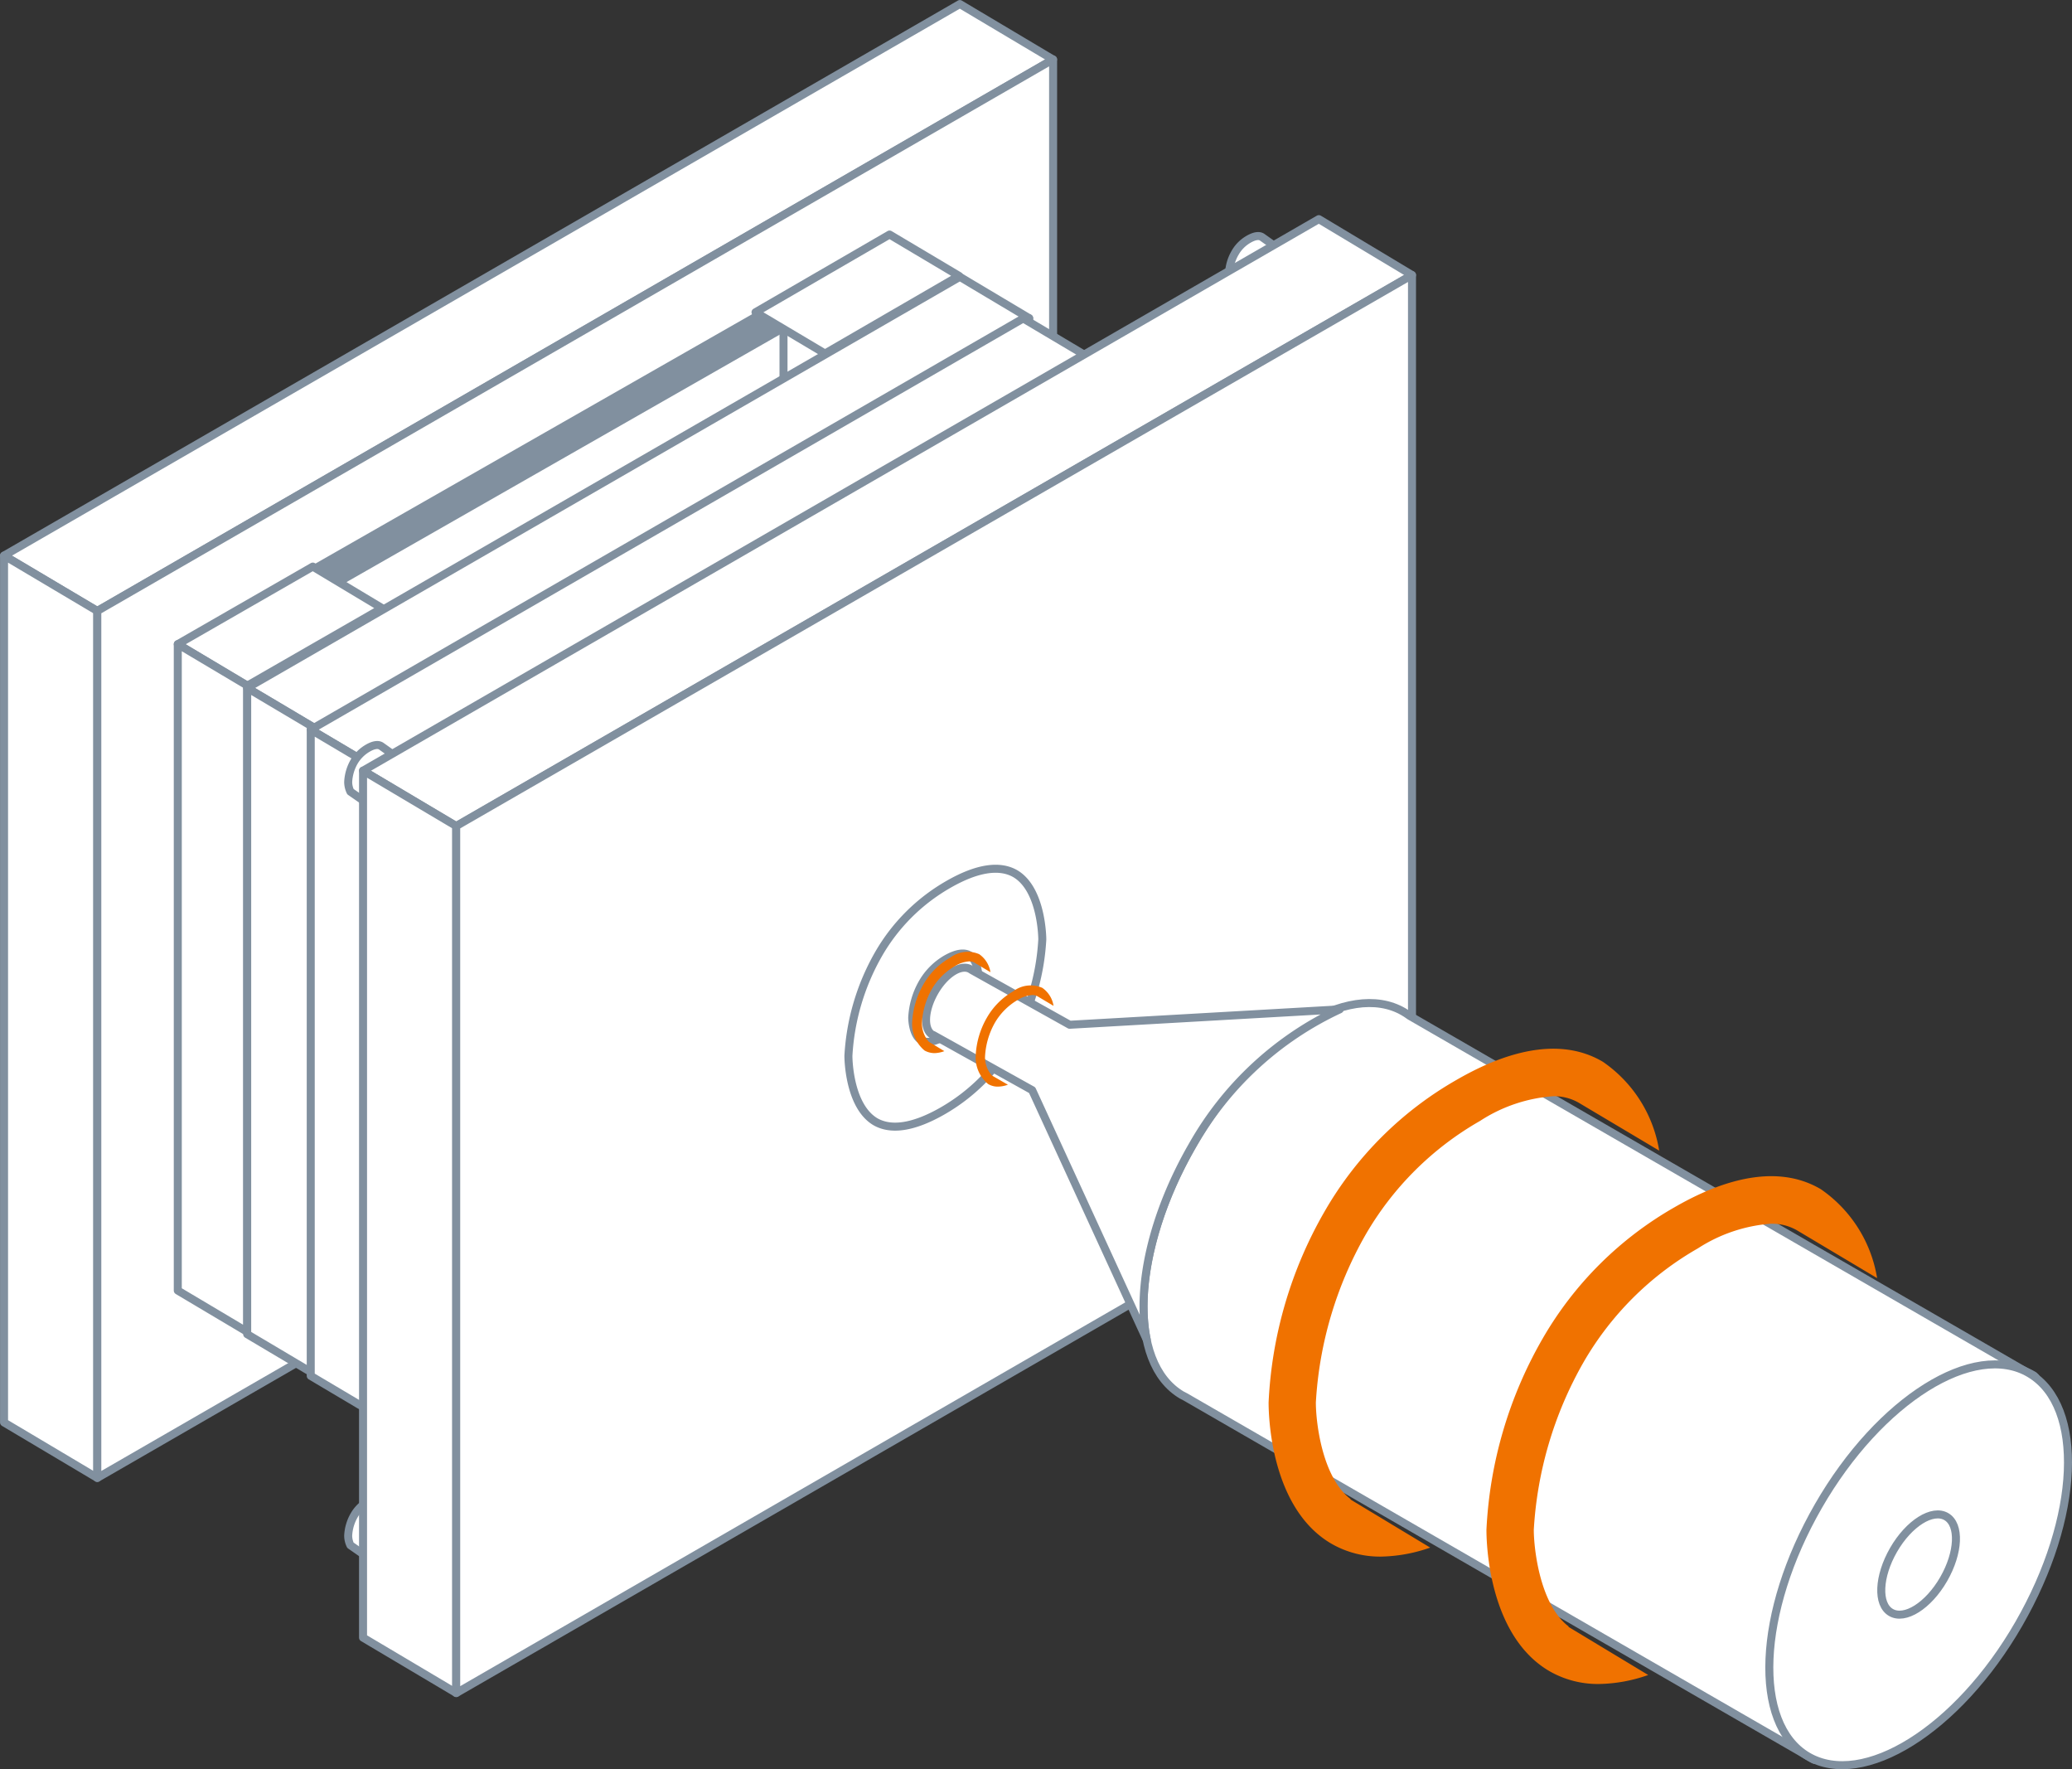 <?xml version="1.0" encoding="utf-8"?>
<svg id="Layer_1" data-name="Layer 1" xmlns="http://www.w3.org/2000/svg" xmlns:xlink="http://www.w3.org/1999/xlink" width="230.18" height="196.49" viewBox="0 0 230.18 196.49"><rect x="0" y="0" width="230.18" height="196.49" fill="#333333" stroke="none"/><defs><clipPath id="clip-path" transform="translate(-29.67 -39.45)"><rect id="SVGID" x="29.12" y="38.9" width="231.28" height="197.6" fill="none"/></clipPath></defs><title>icon_plastic_injection_moulding</title><path id="Path_149" data-name="Path 149" d="M30.12,101.16l10.36,6.15L146.66,46.06,136.3,39.9Z" transform="translate(-29.67 -39.45)" fill="#fff"/><g id="Group_43" data-name="Group 43"><g clip-path="url(#clip-path)"><g id="Group_42" data-name="Group 42"><path id="Path_150" data-name="Path 150" d="M30.12,101.16,136.3,39.9l10.35,6.16L40.48,107.31Z" transform="translate(-29.67 -39.45)" fill="none" stroke="#81909f" stroke-linecap="round" stroke-linejoin="round" stroke-width="0.89"/></g></g></g><path id="Path_151" data-name="Path 151" d="M30.12,197.45l10.36,6.15V107.31l-10.36-6.15Z" transform="translate(-29.67 -39.45)" fill="#fff"/><g id="Group_45" data-name="Group 45"><g clip-path="url(#clip-path)"><g id="Group_44" data-name="Group 44"><path id="Path_152" data-name="Path 152" d="M30.12,101.16l10.36,6.15V203.6l-10.36-6.16Z" transform="translate(-29.67 -39.45)" fill="none" stroke="#81909f" stroke-linecap="round" stroke-linejoin="round" stroke-width="0.89"/></g></g></g><path id="Path_153" data-name="Path 153" d="M40.48,203.6l106.18-61.26V46.05L40.48,107.31Z" transform="translate(-29.67 -39.45)" fill="#fff"/><path id="Path_154" data-name="Path 154" d="M40.48,203.6l106.18-61.26V46.05L40.48,107.31Z" transform="translate(-29.67 -39.45)" fill="none" stroke="#81909f" stroke-linecap="round" stroke-linejoin="round" stroke-width="0.89"/><path id="Path_155" data-name="Path 155" d="M49.42,111l15-8.62L72.12,107l-15,8.62Z" transform="translate(-29.67 -39.45)" fill="#fff"/><path id="Path_156" data-name="Path 156" d="M49.42,111l15-8.62L72.12,107l-15,8.62Z" transform="translate(-29.67 -39.45)" fill="none" stroke="#81909f" stroke-linecap="round" stroke-linejoin="round" stroke-width="0.89"/><path id="Path_157" data-name="Path 157" d="M113.6,74.13l14.89-8.63,7.72,4.59-14.89,8.63Z" transform="translate(-29.67 -39.45)" fill="#fff"/><path id="Path_158" data-name="Path 158" d="M113.6,74.13l14.89-8.63,7.72,4.59-14.89,8.63Z" transform="translate(-29.67 -39.45)" fill="none" stroke="#81909f" stroke-linecap="round" stroke-linejoin="round" stroke-width="0.89"/><path id="Path_159" data-name="Path 159" d="M49.42,111l7.72,4.59v71.79l-7.72-4.59Z" transform="translate(-29.67 -39.45)" fill="#fff"/><path id="Path_160" data-name="Path 160" d="M49.42,111l7.72,4.59v71.79l-7.72-4.59Z" transform="translate(-29.67 -39.45)" fill="none" stroke="#81909f" stroke-linecap="round" stroke-linejoin="round" stroke-width="0.89"/><path id="Path_161" data-name="Path 161" d="M64.39,102.23l49.21-28.1L117,76.21l-49.2,28.1Z" transform="translate(-29.67 -39.45)" fill="#81909f"/><line id="Line_4" data-name="Line 4" x1="87.04" y1="36.8" x2="87.04" y2="41.9" stroke-width="0.89" stroke="#81909f" stroke-linecap="round" stroke-linejoin="round" fill="none"/><path id="Path_162" data-name="Path 162" d="M57.13,115.86,136.3,70.2,144,74.79,64.86,120.45Z" transform="translate(-29.67 -39.45)" fill="#fff"/><path id="Path_163" data-name="Path 163" d="M57.13,115.86,136.3,70.2,144,74.79,64.86,120.45Z" transform="translate(-29.67 -39.45)" fill="none" stroke="#81909f" stroke-linecap="round" stroke-linejoin="round" stroke-width="0.89"/><path id="Path_164" data-name="Path 164" d="M57.13,115.86l7.73,4.59v71.78l-7.73-4.59Z" transform="translate(-29.67 -39.45)" fill="#fff"/><path id="Path_165" data-name="Path 165" d="M57.13,115.86l7.73,4.59v71.78l-7.73-4.59Z" transform="translate(-29.67 -39.45)" fill="none" stroke="#81909f" stroke-linecap="round" stroke-linejoin="round" stroke-width="0.89"/><path id="Path_166" data-name="Path 166" d="M64.86,192.24,144,146.58V74.79L64.85,120.46Z" transform="translate(-29.67 -39.45)" fill="#fff"/><path id="Path_167" data-name="Path 167" d="M64.86,192.24,144,146.58V74.79L64.85,120.46Z" transform="translate(-29.67 -39.45)" fill="none" stroke="#81909f" stroke-linecap="round" stroke-linejoin="round" stroke-width="0.89"/><g id="Group_47" data-name="Group 47"><g clip-path="url(#clip-path)"><g id="Group_46" data-name="Group 46"><path id="Path_168" data-name="Path 168" d="M90.88,139.76c1.38-2.36,3.52-3.66,4.78-2.92L88,132.27c-1.61.87-1,.57-2.59,1.44a9,9,0,0,0-1.38.88c0,1.32,0,5.43-.06,9.73l2.57-1.42,4.17,2.48c-1.27-.75-1.16-3.27.21-5.62" transform="translate(-29.67 -39.45)" fill="#fff"/><path id="Path_169" data-name="Path 169" d="M90.88,139.76c1.38-2.36,3.52-3.66,4.78-2.92L88,132.27c-1.61.87-1,.57-2.59,1.44a9,9,0,0,0-1.38.88c0,1.32,0,5.43-.06,9.73l2.57-1.42,4.17,2.48C89.4,144.63,89.5,142.11,90.88,139.76Z" transform="translate(-29.67 -39.45)" fill="none" stroke="#f07200" stroke-linecap="round" stroke-linejoin="round" stroke-width="0.89"/><path id="Path_170" data-name="Path 170" d="M95.45,142.46c1.38-2.35,1.48-4.86.21-5.62s-3.4.56-4.78,2.92-1.49,4.86-.22,5.62,3.41-.56,4.79-2.92" transform="translate(-29.67 -39.45)" fill="#fff"/><path id="Path_171" data-name="Path 171" d="M95.45,142.46c1.38-2.35,1.48-4.86.21-5.62s-3.4.56-4.78,2.92-1.49,4.86-.22,5.62S94.07,144.82,95.45,142.46Z" transform="translate(-29.67 -39.45)" fill="none" stroke="#f07200" stroke-linecap="round" stroke-linejoin="round" stroke-width="0.89"/></g></g></g><path id="Path_172" data-name="Path 172" d="M124.32,111.16v23.32L83.77,157.74,84,134.35Z" transform="translate(-29.67 -39.45)" fill="none" stroke="#f07200" stroke-linecap="round" stroke-linejoin="round" stroke-width="0.89"/><g id="Group_49" data-name="Group 49"><g clip-path="url(#clip-path)"><g id="Group_48" data-name="Group 48"><path id="Path_173" data-name="Path 173" d="M104,132.33c1.38-2.36,3.53-3.66,4.79-2.91l-7.8-4.66c-1.62.86-2.35,1.44-3.91,2.31l-2.55,1.44c-1.15.64-1.15.64-3.32,1.92L103.76,138c-1.27-.75-1.17-3.27.21-5.62" transform="translate(-29.67 -39.45)" fill="#fff"/><path id="Path_174" data-name="Path 174" d="M104,132.33c1.38-2.36,3.53-3.66,4.79-2.91l-7.8-4.66c-1.62.86-2.35,1.44-3.91,2.31l-2.55,1.44c-1.15.64-1.15.64-3.32,1.92L103.76,138C102.49,137.2,102.59,134.69,104,132.33Z" transform="translate(-29.67 -39.45)" fill="none" stroke="#f07200" stroke-linecap="round" stroke-linejoin="round" stroke-width="0.89"/><path id="Path_175" data-name="Path 175" d="M108.54,135c1.38-2.35,1.48-4.87.21-5.62s-3.41.55-4.79,2.91-1.48,4.87-.21,5.62,3.4-.55,4.78-2.91" transform="translate(-29.67 -39.45)" fill="#fff"/><path id="Path_176" data-name="Path 176" d="M108.54,135c1.38-2.35,1.48-4.87.21-5.62s-3.41.55-4.79,2.91-1.48,4.87-.21,5.62S107.16,137.4,108.54,135Z" transform="translate(-29.67 -39.45)" fill="none" stroke="#f07200" stroke-linecap="round" stroke-linejoin="round" stroke-width="0.89"/><path id="Path_177" data-name="Path 177" d="M116.29,125.16c1.38-2.35,3.52-3.66,4.79-2.91l-7.81-4.66c-1.61.86-2.34,1.45-3.9,2.32-1,.54-1.86,1-2.56,1.43-1.14.63-1.14.63-3.31,1.93l12.57,7.52c-1.27-.75-1.17-3.26.21-5.62" transform="translate(-29.67 -39.45)" fill="#fff"/><path id="Path_178" data-name="Path 178" d="M116.29,125.16c1.38-2.35,3.52-3.66,4.79-2.91l-7.81-4.66c-1.61.86-2.34,1.45-3.9,2.32-1,.54-1.86,1-2.56,1.43-1.14.63-1.14.63-3.31,1.93l12.57,7.52C114.81,130,114.91,127.52,116.29,125.16Z" transform="translate(-29.67 -39.45)" fill="none" stroke="#f07200" stroke-linecap="round" stroke-linejoin="round" stroke-width="0.89"/><path id="Path_179" data-name="Path 179" d="M120.86,127.87c1.38-2.35,1.48-4.87.21-5.62s-3.4.56-4.79,2.91-1.48,4.87-.21,5.62,3.4-.55,4.79-2.91" transform="translate(-29.67 -39.45)" fill="#fff"/><path id="Path_180" data-name="Path 180" d="M120.86,127.87c1.38-2.35,1.48-4.87.21-5.62s-3.4.56-4.79,2.91-1.48,4.87-.21,5.62S119.48,130.24,120.86,127.87Z" transform="translate(-29.67 -39.45)" fill="none" stroke="#f07200" stroke-linecap="round" stroke-linejoin="round" stroke-width="0.89"/></g></g></g><line id="Line_5" data-name="Line 5" x1="92.04" y1="83.25" x2="94.58" y2="81.81" stroke-width="0.89" stroke="#f07200" stroke-linecap="round" stroke-linejoin="round" fill="none"/><g id="Group_51" data-name="Group 51"><g clip-path="url(#clip-path)"><g id="Group_50" data-name="Group 50"><path id="Path_181" data-name="Path 181" d="M71.83,124.78a5,5,0,0,0,.66-2.24s0-1.09-.6-1.44c-.34-.21-.84-.12-1.46.23a4.26,4.26,0,0,0-1.54,1.53,5,5,0,0,0-.65,2.24s0,1.09.6,1.44c.34.21.84.13,1.46-.23a4.13,4.13,0,0,0,1.53-1.52" transform="translate(-29.67 -39.45)" fill="#81909f"/><path id="Path_182" data-name="Path 182" d="M141.32,84.5a4.9,4.9,0,0,0,.66-2.23s0-1.1-.6-1.44c-.34-.22-.84-.13-1.45.22a4.11,4.11,0,0,0-1.54,1.53,4.94,4.94,0,0,0-.66,2.24s0,1.09.6,1.44c.34.21.84.13,1.46-.23a4.06,4.06,0,0,0,1.53-1.52" transform="translate(-29.67 -39.45)" fill="#81909f"/><path id="Path_183" data-name="Path 183" d="M71.83,184.47a5,5,0,0,0,.66-2.24s0-1.09-.6-1.44c-.34-.21-.84-.12-1.46.23a4.11,4.11,0,0,0-1.54,1.53,5,5,0,0,0-.65,2.24s0,1.09.6,1.44c.34.21.84.13,1.46-.23a4.09,4.09,0,0,0,1.53-1.53" transform="translate(-29.67 -39.45)" fill="#81909f"/><path id="Path_184" data-name="Path 184" d="M108.58,124.22a5,5,0,0,0,.66-2.24s0-1.09-.6-1.44c-.34-.21-.85-.13-1.46.23a4.11,4.11,0,0,0-1.54,1.53,5,5,0,0,0-.65,2.23s0,1.1.59,1.45c.35.21.85.12,1.47-.23a4.09,4.09,0,0,0,1.53-1.53" transform="translate(-29.67 -39.45)" fill="#81909f"/></g></g></g><path id="Path_185" data-name="Path 185" d="M64.19,120.49l79.15-45.67,7.73,4.59L71.91,125.07Z" transform="translate(-29.67 -39.45)" fill="#fff"/><path id="Path_186" data-name="Path 186" d="M64.19,120.49l79.15-45.67,7.73,4.59L71.91,125.07Z" transform="translate(-29.67 -39.45)" fill="none" stroke="#81909f" stroke-linecap="round" stroke-linejoin="round" stroke-width="0.89"/><path id="Path_187" data-name="Path 187" d="M64.19,120.49l7.72,4.58v71.78l-7.72-4.58Z" transform="translate(-29.67 -39.45)" fill="#fff"/><path id="Path_188" data-name="Path 188" d="M64.19,120.49l7.72,4.58v71.78l-7.72-4.58Z" transform="translate(-29.67 -39.45)" fill="none" stroke="#81909f" stroke-linecap="round" stroke-linejoin="round" stroke-width="0.89"/><path id="Path_189" data-name="Path 189" d="M71.91,196.86l79.16-45.67V79.41L71.91,125.08Z" transform="translate(-29.67 -39.45)" fill="#fff"/><path id="Path_190" data-name="Path 190" d="M71.91,196.86l79.16-45.67V79.41L71.91,125.08Z" transform="translate(-29.67 -39.45)" fill="none" stroke="#81909f" stroke-linecap="round" stroke-linejoin="round" stroke-width="0.89"/><g id="Group_53" data-name="Group 53"><g clip-path="url(#clip-path)"><g id="Group_52" data-name="Group 52"><path id="Path_191" data-name="Path 191" d="M97.93,144.38c1.38-2.36,3.53-3.67,4.78-2.92L95,136.89c-1.61.87-1,.57-2.59,1.44a9,9,0,0,0-1.38.88c0,1.32,0,5.43-.06,9.73l2.57-1.42L97.71,150c-1.27-.75-1.16-3.27.21-5.62" transform="translate(-29.67 -39.45)" fill="#fff"/><path id="Path_192" data-name="Path 192" d="M97.93,144.38c1.38-2.36,3.53-3.67,4.78-2.92L95,136.89c-1.61.87-1,.57-2.59,1.44a9,9,0,0,0-1.38.88c0,1.32,0,5.43-.06,9.73l2.57-1.42L97.71,150C96.45,149.25,96.55,146.73,97.93,144.38Z" transform="translate(-29.67 -39.45)" fill="none" stroke="#f07200" stroke-linecap="round" stroke-linejoin="round" stroke-width="0.89"/><path id="Path_193" data-name="Path 193" d="M102.5,147.09c1.38-2.36,1.48-4.87.21-5.63s-3.4.56-4.78,2.92-1.48,4.86-.21,5.62,3.4-.56,4.78-2.91" transform="translate(-29.67 -39.45)" fill="#fff"/><path id="Path_194" data-name="Path 194" d="M102.5,147.09c1.38-2.36,1.48-4.87.21-5.63s-3.4.56-4.78,2.92-1.48,4.86-.21,5.62S101.12,149.44,102.5,147.09Z" transform="translate(-29.67 -39.45)" fill="none" stroke="#f07200" stroke-linecap="round" stroke-linejoin="round" stroke-width="0.89"/></g></g></g><path id="Path_195" data-name="Path 195" d="M131.37,115.78V139.1L90.82,162.36,91,139Z" transform="translate(-29.67 -39.45)" fill="none" stroke="#f07200" stroke-linecap="round" stroke-linejoin="round" stroke-width="0.89"/><g id="Group_55" data-name="Group 55"><g clip-path="url(#clip-path)"><g id="Group_54" data-name="Group 54"><path id="Path_196" data-name="Path 196" d="M111,137c1.38-2.36,3.53-3.66,4.79-2.91l-7.8-4.66c-1.61.86-2.35,1.45-3.91,2.31l-2.55,1.44c-1.15.64-1.15.64-3.32,1.92l12.57,7.53c-1.27-.75-1.16-3.26.22-5.62" transform="translate(-29.67 -39.45)" fill="#fff"/><path id="Path_197" data-name="Path 197" d="M111,137c1.38-2.36,3.53-3.66,4.79-2.91l-7.8-4.66c-1.61.86-2.35,1.45-3.91,2.31l-2.55,1.44c-1.15.64-1.15.64-3.32,1.92l12.57,7.53C109.55,141.83,109.64,139.31,111,137Z" transform="translate(-29.67 -39.45)" fill="none" stroke="#f07200" stroke-linecap="round" stroke-linejoin="round" stroke-width="0.89"/><path id="Path_198" data-name="Path 198" d="M115.59,139.66c1.38-2.36,1.48-4.87.21-5.62s-3.4.55-4.78,2.91-1.49,4.87-.22,5.62,3.41-.55,4.79-2.91" transform="translate(-29.67 -39.45)" fill="#fff"/><path id="Path_199" data-name="Path 199" d="M115.59,139.66c1.38-2.36,1.48-4.87.21-5.62s-3.4.55-4.78,2.91-1.49,4.87-.22,5.62S114.21,142,115.59,139.66Z" transform="translate(-29.67 -39.45)" fill="none" stroke="#f07200" stroke-linecap="round" stroke-linejoin="round" stroke-width="0.89"/><path id="Path_200" data-name="Path 200" d="M123.34,129.78c1.38-2.35,3.52-3.66,4.78-2.91l-7.8-4.67c-1.61.87-2.35,1.45-3.9,2.32-1,.55-1.86,1.06-2.56,1.43-1.15.64-1.15.64-3.32,1.93l12.57,7.52c-1.25-.74-1.16-3.26.22-5.62" transform="translate(-29.67 -39.45)" fill="#fff"/><path id="Path_201" data-name="Path 201" d="M123.34,129.78c1.38-2.35,3.52-3.66,4.78-2.91l-7.8-4.67c-1.61.87-2.35,1.45-3.9,2.32-1,.55-1.86,1.06-2.56,1.43-1.15.64-1.15.64-3.32,1.93l12.57,7.52C121.86,134.66,122,132.14,123.34,129.78Z" transform="translate(-29.67 -39.45)" fill="none" stroke="#f07200" stroke-linecap="round" stroke-linejoin="round" stroke-width="0.89"/><path id="Path_202" data-name="Path 202" d="M127.91,132.49c1.38-2.35,1.48-4.87.21-5.62s-3.4.56-4.78,2.91-1.48,4.87-.21,5.62,3.41-.55,4.79-2.91" transform="translate(-29.67 -39.45)" fill="#fff"/><path id="Path_203" data-name="Path 203" d="M127.91,132.49c1.38-2.35,1.48-4.87.21-5.62s-3.4.56-4.78,2.91-1.48,4.87-.21,5.62S126.54,134.85,127.91,132.49Z" transform="translate(-29.67 -39.45)" fill="none" stroke="#f07200" stroke-linecap="round" stroke-linejoin="round" stroke-width="0.89"/></g></g></g><line id="Line_6" data-name="Line 6" x1="99.09" y1="87.87" x2="101.63" y2="86.43" stroke-width="0.89" stroke="#f07200" stroke-linecap="round" stroke-linejoin="round" fill="none"/><g id="Group_57" data-name="Group 57"><g clip-path="url(#clip-path)"><g id="Group_56" data-name="Group 56"><path id="Path_204" data-name="Path 204" d="M78.88,129.4a5,5,0,0,0,.66-2.23s0-1.1-.6-1.45c-.34-.21-.84-.12-1.46.23A4.16,4.16,0,0,0,76,127.48a4.94,4.94,0,0,0-.66,2.24s0,1.09.6,1.44c.34.21.84.13,1.46-.23a4.06,4.06,0,0,0,1.53-1.52" transform="translate(-29.67 -39.45)" fill="#81909f"/><path id="Path_205" data-name="Path 205" d="M148.38,89.12a5,5,0,0,0,.65-2.23s0-1.09-.6-1.44c-.34-.21-.84-.13-1.45.22a4.14,4.14,0,0,0-1.54,1.54,5,5,0,0,0-.66,2.23s0,1.09.6,1.44c.34.21.84.13,1.46-.23a4.11,4.11,0,0,0,1.54-1.53" transform="translate(-29.67 -39.45)" fill="#81909f"/><path id="Path_206" data-name="Path 206" d="M148.38,149.76a5,5,0,0,0,.65-2.24s0-1.09-.6-1.44c-.34-.21-.84-.12-1.45.23a4,4,0,0,0-1.54,1.53,4.9,4.9,0,0,0-.66,2.23s0,1.1.6,1.45c.34.21.84.12,1.46-.23a4.19,4.19,0,0,0,1.54-1.53" transform="translate(-29.67 -39.45)" fill="#81909f"/><path id="Path_207" data-name="Path 207" d="M78.88,189.09a5,5,0,0,0,.66-2.24s0-1.09-.6-1.44c-.34-.21-.84-.13-1.46.23A4.09,4.09,0,0,0,76,187.17a4.94,4.94,0,0,0-.66,2.24s0,1.09.6,1.44c.34.21.84.12,1.46-.23a4,4,0,0,0,1.53-1.53" transform="translate(-29.67 -39.45)" fill="#81909f"/><path id="Path_208" data-name="Path 208" d="M74.59,215.25a1.14,1.14,0,0,0,.43.52c.35.21.84.12,1.46-.23A4.19,4.19,0,0,0,78,214a5,5,0,0,0,.65-2.24s0-1.09-.59-1.44L72,206c-.34-.21-.85-.12-1.46.23A4.11,4.11,0,0,0,69,207.78a5,5,0,0,0-.65,2.24,2.46,2.46,0,0,0,.25,1.06Z" transform="translate(-29.67 -39.45)" fill="#fff"/><path id="Path_209" data-name="Path 209" d="M74.59,215.25a1.14,1.14,0,0,0,.43.52c.35.21.84.12,1.46-.23A4.19,4.19,0,0,0,78,214a5,5,0,0,0,.65-2.24s0-1.09-.59-1.44L72,206c-.34-.21-.85-.12-1.46.23A4.11,4.11,0,0,0,69,207.78a5,5,0,0,0-.65,2.24,2.46,2.46,0,0,0,.25,1.06Z" transform="translate(-29.67 -39.45)" fill="none" stroke="#81909f" stroke-linecap="round" stroke-linejoin="round" stroke-width="0.89"/><path id="Path_210" data-name="Path 210" d="M74.59,131.54a1.14,1.14,0,0,0,.43.52c.35.21.84.12,1.46-.23A4.19,4.19,0,0,0,78,130.3a5,5,0,0,0,.65-2.24s0-1.09-.59-1.44L72,122.31c-.34-.21-.85-.12-1.46.23A4.19,4.19,0,0,0,69,124.07a5,5,0,0,0-.65,2.24,2.51,2.51,0,0,0,.25,1.07Z" transform="translate(-29.67 -39.45)" fill="#fff"/><path id="Path_211" data-name="Path 211" d="M74.59,131.54a1.14,1.14,0,0,0,.43.52c.35.21.84.12,1.46-.23A4.19,4.19,0,0,0,78,130.3a5,5,0,0,0,.65-2.24s0-1.09-.59-1.44L72,122.31c-.34-.21-.85-.12-1.46.23A4.19,4.19,0,0,0,69,124.07a5,5,0,0,0-.65,2.24,2.51,2.51,0,0,0,.25,1.07Z" transform="translate(-29.67 -39.45)" fill="none" stroke="#81909f" stroke-linecap="round" stroke-linejoin="round" stroke-width="0.89"/><path id="Path_212" data-name="Path 212" d="M172.46,75a1,1,0,0,0,.42.52c.35.21.85.13,1.47-.23a4.21,4.21,0,0,0,1.53-1.52,5.06,5.06,0,0,0,.66-2.24s0-1.09-.6-1.44l-6.08-4.31c-.34-.21-.84-.12-1.46.23a4,4,0,0,0-1.53,1.53,4.9,4.9,0,0,0-.66,2.24,2.51,2.51,0,0,0,.25,1.07Z" transform="translate(-29.67 -39.45)" fill="#fff"/><path id="Path_213" data-name="Path 213" d="M172.46,75a1,1,0,0,0,.42.52c.35.21.85.13,1.47-.23a4.21,4.21,0,0,0,1.53-1.52,5.06,5.06,0,0,0,.66-2.24s0-1.09-.6-1.44l-6.08-4.31c-.34-.21-.84-.12-1.46.23a4,4,0,0,0-1.53,1.53,4.9,4.9,0,0,0-.66,2.24,2.51,2.51,0,0,0,.25,1.07Z" transform="translate(-29.67 -39.45)" fill="none" stroke="#81909f" stroke-linecap="round" stroke-linejoin="round" stroke-width="0.89"/></g></g></g><path id="Path_214" data-name="Path 214" d="M70,125.05,176.18,63.79,186.53,70,80.35,131.21Z" transform="translate(-29.67 -39.45)" fill="#fff"/><path id="Path_215" data-name="Path 215" d="M70,125.05,176.18,63.79,186.53,70,80.35,131.21Z" transform="translate(-29.67 -39.45)" fill="none" stroke="#81909f" stroke-linecap="round" stroke-linejoin="round" stroke-width="0.89"/><path id="Path_216" data-name="Path 216" d="M70,125.05l10.36,6.15v96.29L70,221.34Z" transform="translate(-29.67 -39.45)" fill="#fff"/><path id="Path_217" data-name="Path 217" d="M70,125.05l10.36,6.15v96.29L70,221.34Z" transform="translate(-29.67 -39.45)" fill="none" stroke="#81909f" stroke-linecap="round" stroke-linejoin="round" stroke-width="0.89"/><path id="Path_218" data-name="Path 218" d="M80.35,227.5l106.18-61.26V70L80.35,131.2Z" transform="translate(-29.67 -39.45)" fill="#fff"/><path id="Path_219" data-name="Path 219" d="M80.35,227.5l106.18-61.26V70L80.35,131.2Z" transform="translate(-29.67 -39.45)" fill="none" stroke="#81909f" stroke-linecap="round" stroke-linejoin="round" stroke-width="0.89"/><g id="Group_59" data-name="Group 59"><g clip-path="url(#clip-path)"><g id="Group_58" data-name="Group 58"><path id="Path_220" data-name="Path 220" d="M142.11,155.14a25.74,25.74,0,0,0,3.35-11.35s0-5.53-3-7.3c-1.74-1-4.23-.64-7.38,1.16a20.94,20.94,0,0,0-7.8,7.75,25.58,25.58,0,0,0-3.36,11.33c0,.06,0,5.53,3,7.31,1.75,1,4.23.63,7.39-1.16a21,21,0,0,0,7.8-7.74" transform="translate(-29.67 -39.45)" fill="#fff"/><path id="Path_221" data-name="Path 221" d="M142.11,155.14a25.74,25.74,0,0,0,3.35-11.35s0-5.53-3-7.3c-1.74-1-4.23-.64-7.38,1.16a20.94,20.94,0,0,0-7.8,7.75,25.58,25.58,0,0,0-3.36,11.33c0,.06,0,5.53,3,7.31,1.75,1,4.23.63,7.39-1.16A21,21,0,0,0,142.11,155.14Z" transform="translate(-29.67 -39.45)" fill="none" stroke="#81909f" stroke-linecap="round" stroke-linejoin="round" stroke-width="0.89"/><path id="Path_222" data-name="Path 222" d="M137.22,151.93a8.54,8.54,0,0,0,1.15-3.88s0-1.89-1-2.5c-.6-.35-1.45-.22-2.54.39a7.25,7.25,0,0,0-2.67,2.66,8.66,8.66,0,0,0-1.15,3.88s0,1.9,1,2.5c.59.35,1.45.21,2.54-.4a7.19,7.19,0,0,0,2.66-2.65" transform="translate(-29.67 -39.45)" fill="#fff"/><path id="Path_223" data-name="Path 223" d="M137.22,151.93a8.54,8.54,0,0,0,1.15-3.88s0-1.89-1-2.5c-.6-.35-1.45-.22-2.54.39a7.25,7.25,0,0,0-2.67,2.66,8.66,8.66,0,0,0-1.15,3.88s0,1.9,1,2.5c.59.35,1.45.21,2.54-.4A7.12,7.12,0,0,0,137.22,151.93Z" transform="translate(-29.67 -39.45)" fill="none" stroke="#81909f" stroke-linecap="round" stroke-linejoin="round" stroke-width="0.89"/><path id="Path_224" data-name="Path 224" d="M135.45,150.52a5,5,0,0,0,.65-2.24s0-1.1-.59-1.44c-.35-.21-.85-.13-1.46.22a4.21,4.21,0,0,0-1.54,1.54,5,5,0,0,0-.66,2.23s0,1.09.6,1.44c.35.21.85.13,1.46-.23a4.09,4.09,0,0,0,1.54-1.52" transform="translate(-29.67 -39.45)" fill="#81909f"/><path id="Path_225" data-name="Path 225" d="M255.8,192.41l-69.51-40.12c-.22-.16-.45-.31-.68-.45-6.14-3.6-16.65,3-23.44,14.77s-7.33,24.2-1.19,27.8l.37.19,69.86,40.31-.22-.11c-6.14-3.6-5.62-16,1.18-27.8s17.29-18.37,23.44-14.77Z" transform="translate(-29.67 -39.45)" fill="#fff"/><path id="Path_226" data-name="Path 226" d="M255.8,192.41l-69.51-40.12c-.22-.16-.45-.31-.68-.45-6.14-3.6-16.65,3-23.44,14.77s-7.33,24.2-1.19,27.8l.37.19,69.86,40.31-.22-.11c-6.14-3.6-5.62-16,1.18-27.8s17.29-18.37,23.44-14.77Z" transform="translate(-29.67 -39.45)" fill="none" stroke="#81909f" stroke-linecap="round" stroke-linejoin="round" stroke-width="0.89"/><path id="Path_227" data-name="Path 227" d="M230.5,234.52c-6.13-3.6-5.61-16,1.18-27.8S249,188.35,255.13,192s5.61,16-1.18,27.8-17.31,18.37-23.45,14.77" transform="translate(-29.67 -39.45)" fill="#fff"/><path id="Path_228" data-name="Path 228" d="M230.5,234.52c-6.13-3.6-5.61-16,1.18-27.8S249,188.35,255.13,192s5.61,16-1.18,27.8S236.64,238.12,230.5,234.52Z" transform="translate(-29.67 -39.45)" fill="none" stroke="#81909f" stroke-linecap="round" stroke-linejoin="round" stroke-width="0.89"/><path id="Path_229" data-name="Path 229" d="M239.73,218.54c-1.54-.9-1.4-4,.3-6.95s4.32-4.59,5.86-3.69,1.4,4-.3,6.95-4.32,4.6-5.86,3.69" transform="translate(-29.67 -39.45)" fill="#fff"/><path id="Path_230" data-name="Path 230" d="M239.73,218.54c-1.54-.9-1.4-4,.3-6.95s4.32-4.59,5.86-3.69,1.4,4-.3,6.95S241.27,219.45,239.73,218.54Z" transform="translate(-29.67 -39.45)" fill="none" stroke="#81909f" stroke-linecap="round" stroke-linejoin="round" stroke-width="0.89"/><path id="Path_231" data-name="Path 231" d="M179.7,206l0-.06c-3.14-2.39-3.85-8.48-3.85-10.72a42.42,42.42,0,0,1,5.5-18.59,34.37,34.37,0,0,1,12.74-12.68,17.13,17.13,0,0,1,8.08-2.74,5.47,5.47,0,0,1,2.9.73l8.92,5.31a14.85,14.85,0,0,0-6.26-9.87c-4.13-2.45-9.65-1.8-16.23,2a39.48,39.48,0,0,0-14.67,14.61,46.79,46.79,0,0,0-6.23,21.22c0,1.18.12,11.65,6.93,15.67a10.8,10.8,0,0,0,5.56,1.46,17.24,17.24,0,0,0,5.46-1Z" transform="translate(-29.67 -39.45)" fill="#f07200"/><path id="Path_232" data-name="Path 232" d="M203.92,220.15l0-.06c-3.14-2.39-3.85-8.48-3.86-10.72a42.43,42.43,0,0,1,5.51-18.59,34.34,34.34,0,0,1,12.73-12.68,17.27,17.27,0,0,1,8.07-2.73,5.59,5.59,0,0,1,2.91.72l8.92,5.32a14.89,14.89,0,0,0-6.26-9.88c-4.13-2.44-9.65-1.79-16.23,2a39.52,39.52,0,0,0-14.67,14.6,47,47,0,0,0-6.24,21.23c0,1.18.13,11.64,6.94,15.67a10.79,10.79,0,0,0,5.55,1.46,17.09,17.09,0,0,0,5.48-1Z" transform="translate(-29.67 -39.45)" fill="#f07200"/><path id="Path_233" data-name="Path 233" d="M144.36,160.59l12.7,27.65c-1.17-5.62.57-13.78,5.12-21.63a36.42,36.42,0,0,1,16.32-15.05l-30,1.71,0,0-10.9-6.09-.12-.08c-1.06-.62-2.85.52-4,2.54s-1.26,4.15-.21,4.76l.06,0,11,6.13,0,0" transform="translate(-29.67 -39.45)" fill="#fff"/><path id="Path_234" data-name="Path 234" d="M144.36,160.59l12.7,27.65c-1.17-5.62.57-13.78,5.12-21.63a36.42,36.42,0,0,1,16.32-15.05l-30,1.71,0,0-10.9-6.09-.12-.08c-1.06-.62-2.85.52-4,2.54s-1.26,4.15-.21,4.76l.06,0,11,6.13,0,0" transform="translate(-29.67 -39.45)" fill="none" stroke="#81909f" stroke-linecap="round" stroke-linejoin="round" stroke-width="0.89"/><path id="Path_235" data-name="Path 235" d="M139.87,158.91h0a3,3,0,0,1-.77-2.15,8.53,8.53,0,0,1,1.09-3.71,7,7,0,0,1,2.54-2.54,3.47,3.47,0,0,1,1.61-.54,1.1,1.1,0,0,1,.59.14l1.78,1.06a3,3,0,0,0-1.25-2,3.21,3.21,0,0,0-3.24.39,7.89,7.89,0,0,0-2.92,2.93,9.27,9.27,0,0,0-1.24,4.23,3.82,3.82,0,0,0,1.38,3.13,2.05,2.05,0,0,0,1.11.29,3.4,3.4,0,0,0,1.09-.21Z" transform="translate(-29.67 -39.45)" fill="#f07200"/><path id="Path_236" data-name="Path 236" d="M132.86,155.16h0a3.06,3.06,0,0,1-.77-2.14,8.54,8.54,0,0,1,1.1-3.71,7,7,0,0,1,2.54-2.54,3.43,3.43,0,0,1,1.61-.54,1.06,1.06,0,0,1,.58.14l1.78,1.06a3,3,0,0,0-1.25-2,3.24,3.24,0,0,0-3.24.4,7.87,7.87,0,0,0-2.93,2.91A9.47,9.47,0,0,0,131,153a3.85,3.85,0,0,0,1.38,3.13,2.27,2.27,0,0,0,1.11.29,3.41,3.41,0,0,0,1.09-.22Z" transform="translate(-29.67 -39.45)" fill="#f07200"/></g></g></g></svg>